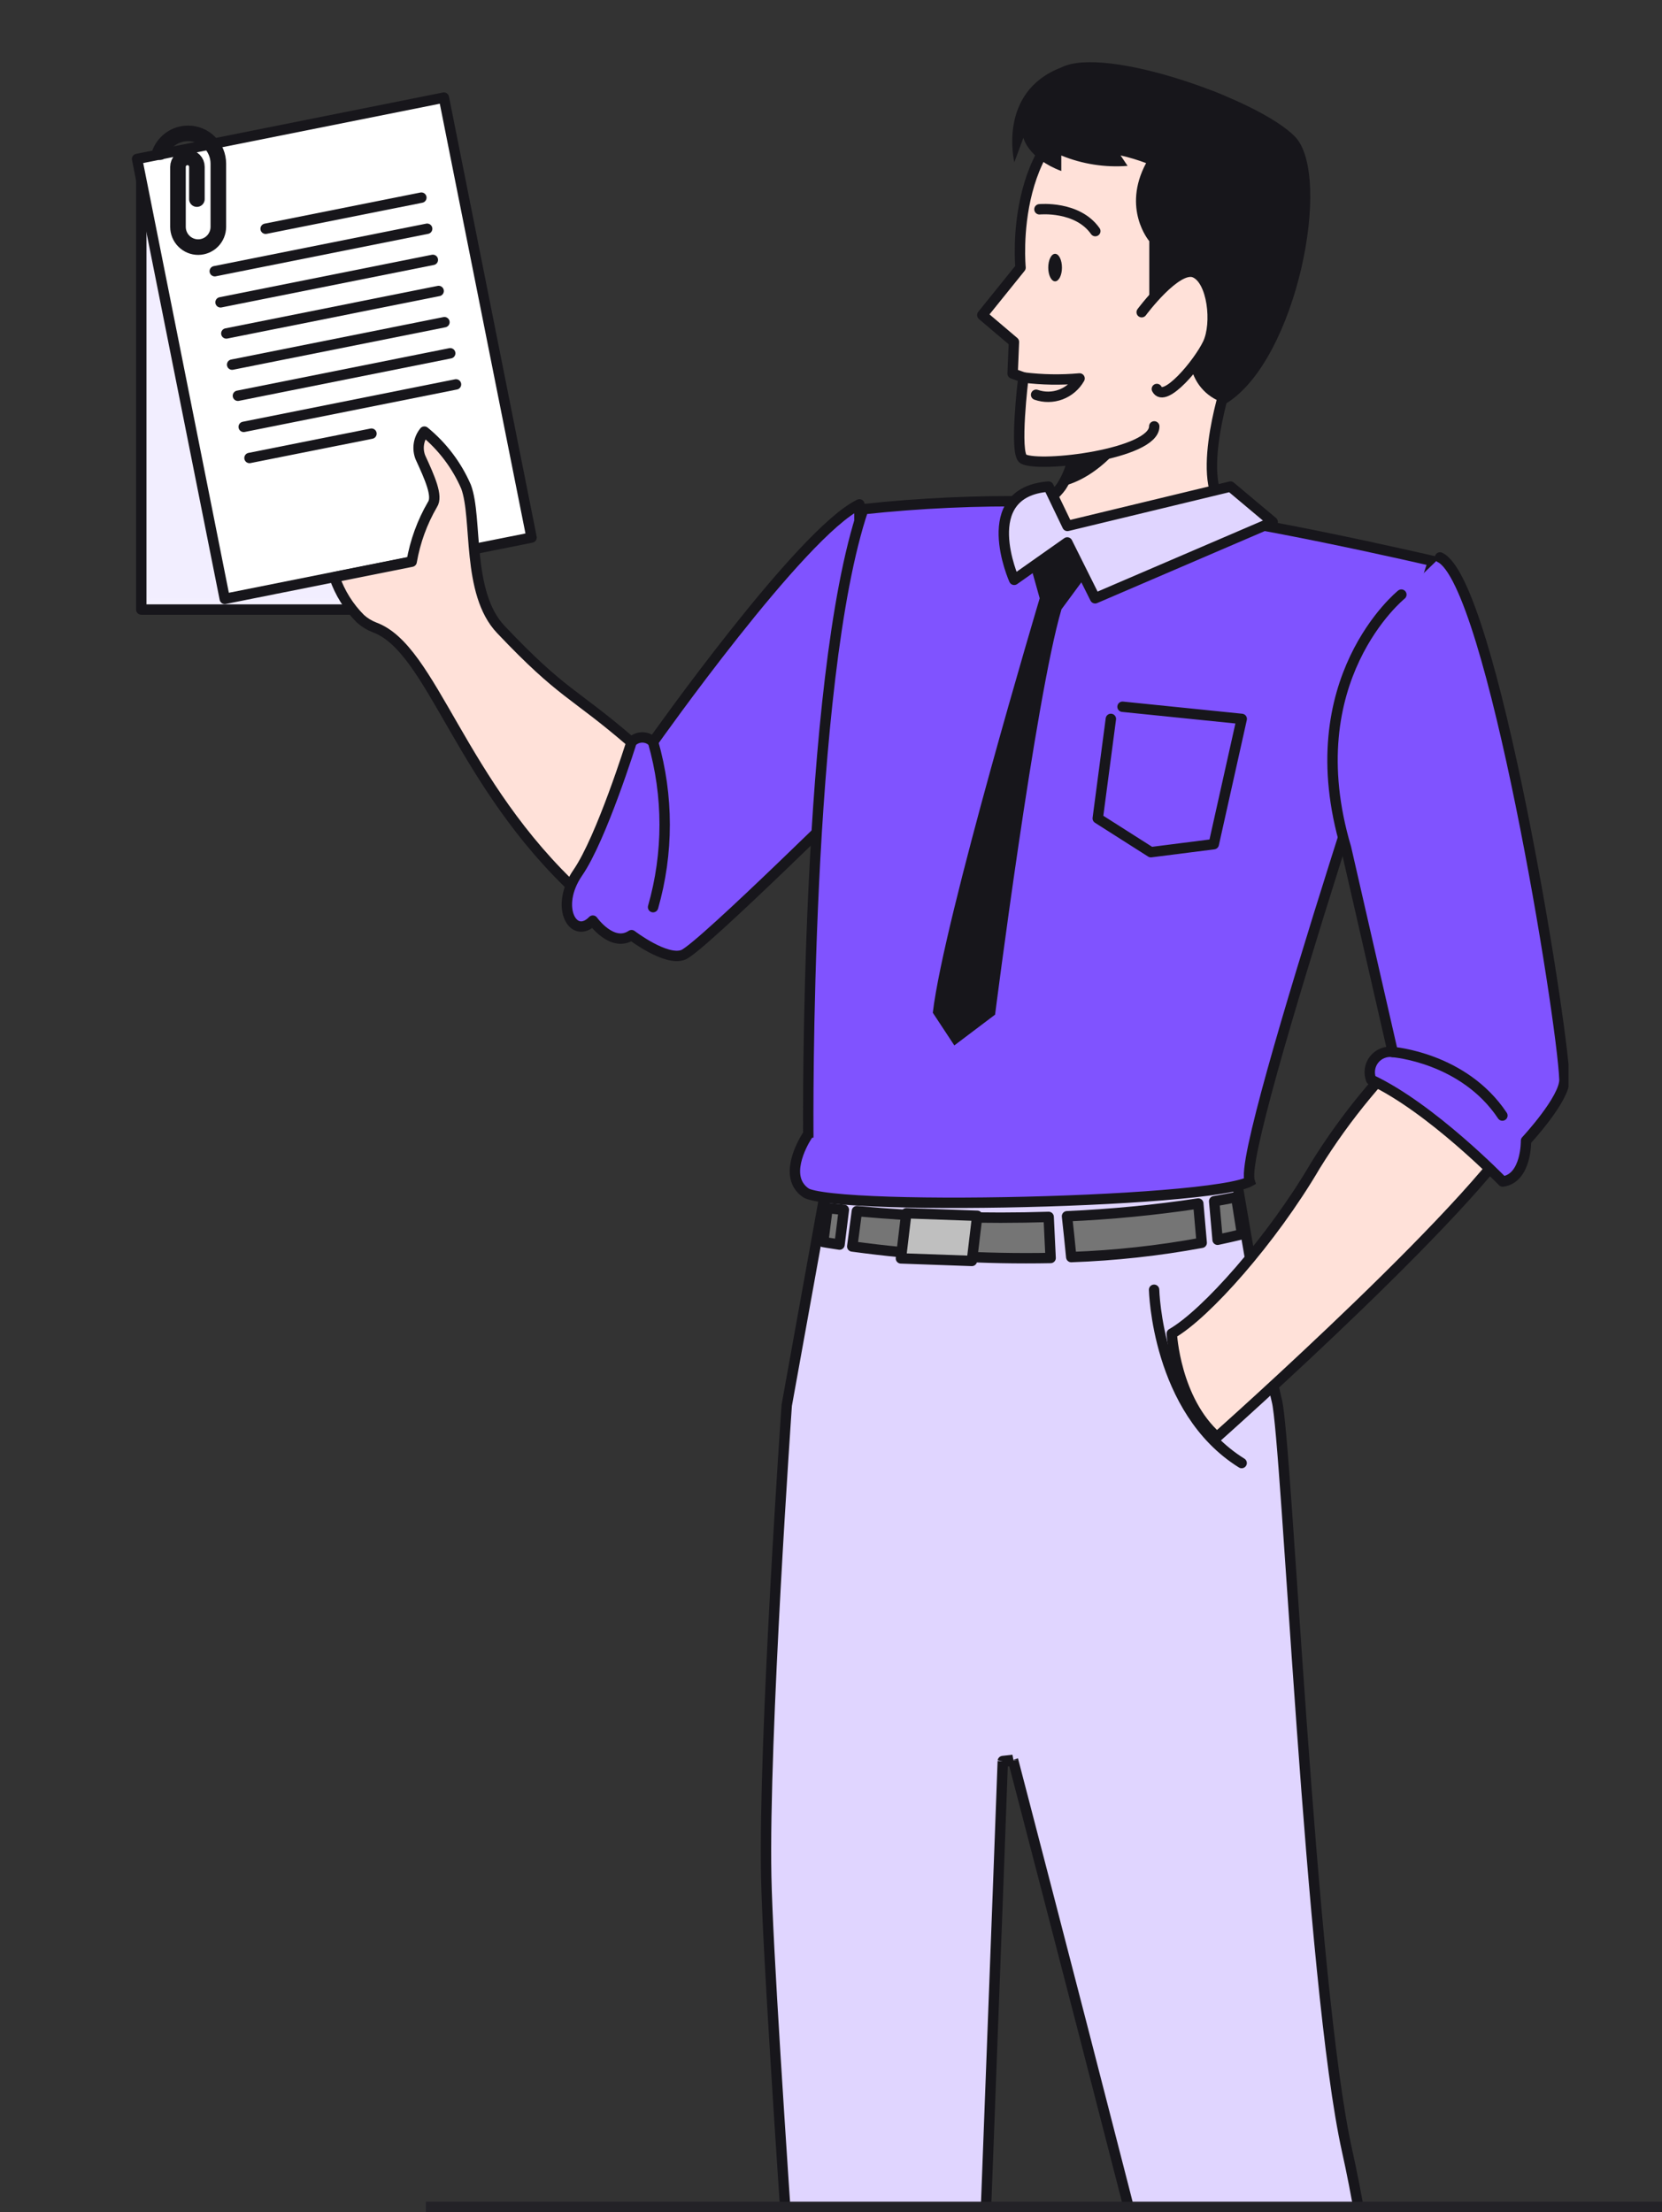 <svg width="160" height="213" viewBox="0 0 160 213" fill="none" xmlns="http://www.w3.org/2000/svg">
<rect x="0" y="0" width="160" height="213" fill="#333333" stroke="none"/>
<g clip-path="url(#clip0_1_2718)">
<path d="M97.038 169.587L97.522 169.461L96.538 169.569L97.038 169.587ZM97.038 169.587C97.522 169.461 97.522 169.461 97.522 169.462L97.523 169.465L97.526 169.476L97.537 169.52L97.583 169.694L97.76 170.374C97.915 170.969 98.143 171.843 98.433 172.956C99.012 175.182 99.84 178.365 100.833 182.195C102.82 189.854 105.469 200.099 108.119 210.439C110.768 220.78 113.417 231.218 115.405 239.263C116.398 243.286 117.227 246.712 117.807 249.23C118.097 250.489 118.326 251.524 118.482 252.293C118.561 252.678 118.621 253 118.663 253.253C118.703 253.493 118.73 253.704 118.73 253.846C118.73 255.224 119.508 256.746 120.35 257.976C120.764 258.579 121.179 259.091 121.49 259.452C121.645 259.632 121.774 259.774 121.864 259.87C121.909 259.918 121.943 259.955 121.967 259.979L121.993 260.005L121.999 260.012L122 260.013L122 260.013L122.186 260.2L122.136 260.459L120.998 266.37L123.346 268.929C123.36 268.924 123.374 268.918 123.389 268.912C123.631 268.817 123.982 268.686 124.427 268.541C125.318 268.251 126.586 267.904 128.106 267.672C130.95 267.239 134.699 267.208 138.492 268.742L138.142 263.585L135.879 260.638L135.75 260.471L135.781 260.262L136.392 256.036L136.389 256L136.361 255.719C136.337 255.472 136.301 255.107 136.254 254.637C136.16 253.698 136.021 252.338 135.844 250.656C135.49 247.293 134.98 242.645 134.361 237.504C133.122 227.215 131.445 214.979 129.689 207.119C127.917 199.187 126.467 182.04 125.339 166.45C125 161.754 124.689 157.189 124.407 153.054C124.221 150.321 124.048 147.776 123.888 145.504C123.686 142.647 123.505 140.222 123.344 138.394C123.181 136.543 123.042 135.355 122.934 134.93C122.445 133.011 121.396 127.212 120.472 121.923C120.01 119.272 119.577 116.74 119.26 114.87C119.102 113.935 118.972 113.166 118.882 112.631L118.816 112.233L79.54 114.258L75.738 135.324L75.734 135.389L75.715 135.66C75.698 135.898 75.674 136.248 75.644 136.699C75.583 137.602 75.497 138.905 75.394 140.512C75.187 143.724 74.915 148.147 74.651 152.987C74.123 162.673 73.63 174.01 73.763 180.673C73.896 187.341 75.125 205.79 76.285 222.895C76.374 224.216 76.463 225.528 76.551 226.826C77.034 233.931 77.487 240.611 77.823 245.871C78.022 248.981 78.18 251.597 78.278 253.512C78.328 254.469 78.362 255.253 78.38 255.837C78.397 256.401 78.4 256.824 78.374 257.023C78.206 258.35 77.453 259.696 76.812 260.71C76.649 260.967 76.49 261.208 76.346 261.425L76.296 261.501C76.172 261.688 76.062 261.854 75.969 262C75.866 262.163 75.795 262.284 75.755 262.368C75.864 262.715 76.07 263.48 76.251 264.167C76.36 264.578 76.464 264.976 76.541 265.272L76.584 265.438L91.297 267.55L93.119 264.094C93.054 264.007 92.976 263.9 92.889 263.779C92.639 263.431 92.309 262.953 91.997 262.439C91.688 261.929 91.383 261.364 91.194 260.846C91.099 260.587 91.026 260.321 91.002 260.068C90.979 259.827 90.996 259.555 91.124 259.308C91.999 257.255 92.7 255.133 93.221 252.963C93.221 252.962 93.221 252.96 93.222 252.958C93.223 252.949 93.225 252.928 93.229 252.891C93.235 252.836 93.241 252.76 93.249 252.663C93.263 252.47 93.28 252.202 93.3 251.863C93.339 251.185 93.388 250.232 93.444 249.041C93.556 246.661 93.7 243.339 93.863 239.393C94.19 231.499 94.596 221.11 94.992 210.766C95.388 200.421 95.775 190.122 96.062 182.409C96.206 178.552 96.325 175.342 96.408 173.096L96.504 170.49L96.53 169.804L96.536 169.628L96.538 169.584L96.538 169.573L96.538 169.57C96.538 169.569 96.538 169.569 97.038 169.587Z" fill="#E0D5FF" stroke="#17161B"/>
<path d="M43.719 15.499H13.602V58.694H43.719V15.499Z" fill="white"/>
<mask id="mask0_1_2718" style="mask-type:luminance" maskUnits="userSpaceOnUse" x="13" y="15" width="31" height="44">
<path d="M43.719 15.499H13.602V58.694H43.719V15.499Z" fill="white"/>
</mask>
<g mask="url(#mask0_1_2718)">
<path opacity="0.4" d="M43.719 15.499H13.602V58.694H43.719V15.499Z" fill="#E0D5FF"/>
</g>
<path d="M43.719 15.499H13.602V58.694H43.719V15.499Z" stroke="#17161B" stroke-linecap="round" stroke-linejoin="round"/>
<path d="M42.732 9.399L13.198 15.306L21.639 57.665L51.173 51.758L42.732 9.399Z" fill="white" stroke="#17161B" stroke-linecap="round" stroke-linejoin="round"/>
<path d="M15.407 14.649C15.629 14.115 16.003 13.658 16.484 13.336C16.965 13.014 17.529 12.842 18.107 12.841C18.88 12.841 19.62 13.148 20.166 13.695C20.712 14.242 21.019 14.985 21.019 15.758V21.845C21.019 22.36 20.815 22.855 20.452 23.221C20.089 23.586 19.596 23.793 19.081 23.795C18.564 23.795 18.069 23.589 17.704 23.224C17.339 22.858 17.134 22.362 17.134 21.845V16.065C17.134 15.823 17.23 15.591 17.401 15.42C17.572 15.249 17.803 15.153 18.044 15.153C18.164 15.153 18.282 15.176 18.393 15.222C18.503 15.268 18.604 15.335 18.688 15.42C18.773 15.505 18.84 15.605 18.886 15.716C18.931 15.826 18.955 15.945 18.955 16.065V19.171" stroke="#17161B" stroke-width="1.5" stroke-linecap="round" stroke-linejoin="round"/>
<path d="M62.016 80.508C62.016 84.739 55.737 86.013 55.737 86.013C44.246 75.452 41.655 62.477 36.067 60.416C35.561 60.223 35.096 59.938 34.693 59.575C33.568 58.449 32.714 57.08 32.197 55.573L39.63 54.086C39.965 52.147 40.642 50.282 41.632 48.582C42.173 47.795 41.389 46.034 40.47 44.037C40.309 43.627 40.26 43.181 40.328 42.746C40.395 42.311 40.577 41.901 40.855 41.56C42.595 42.983 43.971 44.803 44.866 46.867C46.004 49.911 44.866 57.09 48.217 60.613C54.222 66.951 55.124 66.59 60.776 71.465C61.482 74.432 61.898 77.46 62.016 80.508Z" fill="#FFE1D9"/>
<path d="M62.016 80.508C62.016 84.739 55.737 86.013 55.737 86.013C44.246 75.452 41.655 62.477 36.067 60.416C35.561 60.223 35.096 59.938 34.693 59.575C33.568 58.449 32.714 57.08 32.197 55.573L39.63 54.086C39.965 52.147 40.642 50.282 41.632 48.582C42.173 47.795 41.389 46.034 40.47 44.037C40.309 43.627 40.26 43.181 40.328 42.746C40.395 42.311 40.577 41.901 40.855 41.56C42.595 42.983 43.971 44.803 44.866 46.867C46.004 49.911 44.866 57.09 48.217 60.613C54.222 66.951 55.124 66.59 60.776 71.465C61.482 74.432 61.898 77.46 62.016 80.508Z" stroke="#17161B" stroke-linecap="round" stroke-linejoin="round"/>
<path d="M82.737 48.565V76.151C82.737 76.151 79.158 79.69 75.273 83.417C71.121 87.404 66.639 91.603 65.767 91.941C64.111 92.586 60.799 90.046 60.799 90.046C58.939 91.288 57.071 88.646 57.071 88.646C55.211 90.557 53.342 87.349 55.627 84.03C57.911 80.712 60.799 71.449 60.799 71.449C60.933 71.309 61.094 71.197 61.272 71.121C61.45 71.045 61.642 71.006 61.835 71.006C62.029 71.006 62.22 71.045 62.398 71.121C62.576 71.197 62.737 71.309 62.871 71.449C62.871 71.449 77.117 51.263 82.737 48.565Z" fill="#8053FF"/>
<mask id="mask1_1_2718" style="mask-type:luminance" maskUnits="userSpaceOnUse" x="54" y="48" width="29" height="45">
<path d="M82.737 48.565V76.151C82.737 76.151 79.158 79.69 75.273 83.417C71.121 87.404 66.639 91.603 65.767 91.941C64.111 92.586 60.799 90.046 60.799 90.046C58.939 91.288 57.071 88.646 57.071 88.646C55.211 90.557 53.342 87.349 55.627 84.03C57.911 80.712 60.799 71.449 60.799 71.449C60.933 71.309 61.094 71.197 61.272 71.121C61.45 71.045 61.642 71.006 61.835 71.006C62.029 71.006 62.22 71.045 62.398 71.121C62.576 71.197 62.737 71.309 62.871 71.449C62.871 71.449 77.117 51.263 82.737 48.565Z" fill="white"/>
</mask>
<g mask="url(#mask1_1_2718)">
<path opacity="0.2" d="M82.737 60.369V76.151C82.737 76.151 79.158 79.69 75.272 83.417C73.636 81.687 72.498 79.546 71.976 77.221C71.513 73.934 75.39 76.309 75.39 76.309C72.596 73.493 75.861 60.581 76.026 62.775C76.167 64.545 76.623 68.39 76.811 69.782C76.434 64.828 81.395 60.928 82.737 60.369Z" fill="black" fill-opacity="0.7"/>
</g>
<path d="M82.737 48.565V76.151C82.737 76.151 79.158 79.69 75.273 83.417C71.121 87.404 66.639 91.603 65.767 91.941C64.111 92.586 60.799 90.046 60.799 90.046C58.939 91.288 57.071 88.646 57.071 88.646C55.211 90.557 53.342 87.349 55.627 84.03C57.911 80.712 60.799 71.449 60.799 71.449C60.933 71.309 61.094 71.197 61.272 71.121C61.45 71.045 61.642 71.006 61.835 71.006C62.029 71.006 62.22 71.045 62.398 71.121C62.576 71.197 62.737 71.309 62.871 71.449C62.871 71.449 77.117 51.263 82.737 48.565Z" fill="#8053FF" stroke="#17161B" stroke-linecap="round" stroke-linejoin="round"/>
<path d="M77.596 114.868L77.596 114.868L77.589 114.863C77.301 114.673 77.057 114.423 76.876 114.129C76.341 113.258 76.49 112.116 76.858 111.085C77.037 110.584 77.255 110.143 77.43 109.827C77.518 109.669 77.593 109.543 77.646 109.458C77.673 109.416 77.694 109.384 77.707 109.363L77.722 109.34L77.726 109.335L77.726 109.334L77.726 109.334L77.726 109.334L77.726 109.334L77.814 109.205L77.813 109.048L77.313 109.052C77.813 109.048 77.813 109.048 77.813 109.048L77.813 109.046L77.813 109.04L77.813 109.017L77.812 108.923C77.812 108.84 77.811 108.716 77.811 108.553C77.809 108.228 77.808 107.75 77.809 107.134C77.81 105.903 77.818 104.125 77.846 101.94C77.902 97.569 78.037 91.569 78.352 85.052C78.977 72.147 80.308 57.303 83.107 49.028C88.572 48.441 94.069 48.191 99.565 48.279L99.566 48.279C103.313 48.334 107.454 48.545 111.734 49.062L111.739 49.062C114.86 49.406 118.659 50.048 122.447 50.755C128.77 51.949 134.985 53.346 137.411 53.897C137.411 53.897 137.412 53.897 137.413 53.897L137.982 54.03L137.939 54.157C137.798 54.58 137.591 55.199 137.328 55.989C136.802 57.568 136.053 59.826 135.158 62.544C133.369 67.98 131 75.254 128.678 82.606C126.357 89.957 124.082 97.391 122.482 103.144C121.683 106.02 121.05 108.484 120.665 110.311C120.472 111.223 120.339 111.989 120.279 112.573C120.249 112.864 120.235 113.123 120.245 113.34C120.251 113.469 120.266 113.62 120.311 113.763C120.144 113.857 119.846 113.97 119.391 114.089C118.416 114.343 116.914 114.578 115.028 114.788C111.266 115.205 106.066 115.51 100.718 115.675C95.372 115.84 89.891 115.865 85.569 115.725C83.407 115.655 81.543 115.543 80.134 115.389C79.429 115.312 78.847 115.225 78.403 115.129C77.937 115.029 77.689 114.932 77.596 114.868Z" fill="#8053FF" stroke="#17161B"/>
<path d="M118.474 49.297C118.474 49.297 102.776 55.588 97.65 49.014C98.525 49.063 99.397 48.891 100.188 48.513C100.978 48.135 101.66 47.564 102.171 46.851C102.977 45.601 103.415 44.148 103.435 42.66C103.505 41.268 103.416 39.872 103.168 38.5C102.564 34.812 118.019 37.195 118.019 37.195C118.019 37.195 114.699 47.441 118.474 49.297Z" fill="#FFE1D9" stroke="#17161B" stroke-linecap="round" stroke-linejoin="round"/>
<path d="M109.18 41.197C109.18 41.197 106.48 45.86 102.171 46.851C102.977 45.601 103.415 44.148 103.435 42.66C106.354 41.811 109.18 41.197 109.18 41.197Z" fill="#17161B"/>
<path d="M118.018 36.346C122.39 29.858 129.054 4.254 107.556 9.255C96.865 11.74 98.247 25.769 98.247 25.769L94.565 30.338L97.611 32.925L97.485 35.968L98.521 36.338C98.521 36.338 97.611 43.737 98.521 44.201C100.185 45.051 111.119 43.714 111.119 41.056" fill="#FFE1D9"/>
<path d="M118.018 36.346C122.39 29.858 129.054 4.254 107.556 9.255C96.865 11.74 98.247 25.769 98.247 25.769L94.565 30.338L97.611 32.925L97.485 35.968L98.521 36.338C98.521 36.338 97.611 43.737 98.521 44.201C100.185 45.051 111.119 43.714 111.119 41.056" stroke="#17161B" stroke-linecap="round" stroke-linejoin="round"/>
<path d="M98.522 36.346C100.316 36.571 102.129 36.602 103.929 36.44C103.527 37.152 102.887 37.699 102.122 37.987C101.358 38.274 100.517 38.283 99.746 38.013" stroke="#17161B" stroke-linecap="round" stroke-linejoin="round"/>
<path d="M100.067 20.154C100.067 20.154 103.717 19.793 105.444 22.254" stroke="#17161B" stroke-linecap="round" stroke-linejoin="round"/>
<path d="M102.234 25.769C102.234 26.501 101.935 27.09 101.574 27.09C101.213 27.09 100.915 26.501 100.915 25.769C100.915 25.038 101.205 24.44 101.574 24.44C101.943 24.44 102.234 25.038 102.234 25.769Z" fill="#17161B"/>
<path d="M124.666 13.156C121.205 9.578 106.386 4.333 102.171 6.496C95.986 8.855 97.65 15.625 97.65 15.625L98.521 13.266C98.521 13.266 98.976 15.264 102.171 16.467V14.973C104.191 15.801 106.376 16.143 108.552 15.971L107.877 14.965C108.712 15.155 109.533 15.402 110.334 15.704C107.979 20.108 110.64 23.221 110.64 23.221V29.182C110.64 29.182 113.78 32.257 114.667 35.355C114.849 36.194 115.262 36.965 115.858 37.582C116.455 38.199 117.211 38.637 118.042 38.846C124.855 34.663 128.308 16.923 124.666 13.156Z" fill="#17161B"/>
<path d="M109.91 30.063C109.91 30.063 113.277 25.518 115.012 26.241C116.747 26.965 117.194 31.156 116.284 33.075C115.373 34.993 112.092 38.909 111.37 37.455" fill="#FFE1D9"/>
<path d="M109.91 30.063C109.91 30.063 113.277 25.518 115.012 26.241C116.747 26.965 117.194 31.156 116.284 33.075C115.373 34.993 112.092 38.909 111.37 37.455" stroke="#17161B" stroke-linecap="round" stroke-linejoin="round"/>
<path d="M62.871 71.449C64.358 76.645 64.358 82.154 62.871 87.35" stroke="#17161B" stroke-linecap="round" stroke-linejoin="round"/>
<path d="M98.521 52.01L100.091 57.609C100.091 57.609 90.837 88.6 89.801 97.517L91.873 100.663L95.797 97.698C95.797 97.698 99.675 67.187 102.187 58.671L106.951 52.207L103.945 51.908L98.521 52.01Z" fill="#17161B"/>
<path d="M100.939 46.852L102.76 50.642L118.458 46.852L122.524 50.264L105.428 57.609L102.744 52.23L97.634 55.832C97.634 55.832 93.875 47.41 100.939 46.852Z" fill="#E0D5FF" stroke="#17161B" stroke-linecap="round" stroke-linejoin="round"/>
<path d="M137.343 99.325C133.193 103.112 129.587 107.458 126.629 112.237C122.437 119.393 116.072 126.549 112.807 128.413C112.807 128.413 113.121 134.79 117.155 138.368C117.155 138.368 143.701 114.777 146.981 107.417C150.262 100.057 137.343 99.325 137.343 99.325Z" fill="#FFE1D9" stroke="#17161B" stroke-linecap="round" stroke-linejoin="round"/>
<path d="M138.63 53.677C143.598 56.036 150.403 98.114 150.607 103.941C150.662 105.805 146.91 109.839 146.91 109.839C146.91 109.839 146.973 113.456 144.665 113.771C144.665 113.771 137.805 106.693 132.005 103.972C131.878 103.654 131.836 103.308 131.883 102.969C131.93 102.629 132.065 102.308 132.275 102.037C132.484 101.766 132.761 101.555 133.077 101.424C133.393 101.293 133.738 101.247 134.077 101.291L129.58 81.632C124.76 65.433 134.909 57.255 134.909 57.255" fill="#8053FF"/>
<path d="M138.63 53.677C143.598 56.036 150.403 98.114 150.607 103.941C150.662 105.805 146.91 109.839 146.91 109.839C146.91 109.839 146.973 113.456 144.665 113.771C144.665 113.771 137.805 106.693 132.005 103.972C131.878 103.654 131.836 103.308 131.883 102.969C131.93 102.629 132.065 102.308 132.275 102.037C132.484 101.766 132.761 101.555 133.077 101.424C133.393 101.293 133.738 101.247 134.077 101.291L129.58 81.632C124.76 65.433 134.909 57.255 134.909 57.255" stroke="#17161B" stroke-linecap="round" stroke-linejoin="round"/>
<path d="M134.077 101.299C134.077 101.299 140.906 101.818 144.634 107.417" stroke="#17161B" stroke-linecap="round" stroke-linejoin="round"/>
<path d="M103.129 121.044C107.343 120.894 111.54 120.434 115.687 119.668L115.358 115.886C111.17 116.518 106.952 116.928 102.721 117.112C102.838 118.182 103.019 119.88 103.129 121.044Z" fill="#757575" stroke="#17161B" stroke-linecap="round" stroke-linejoin="round"/>
<path d="M117.217 119.377C118.002 119.212 118.787 119.031 119.572 118.843L119.007 115.265C119.007 115.265 118.269 115.43 116.888 115.666L117.217 119.377Z" fill="#757575" stroke="#17161B" stroke-linecap="round" stroke-linejoin="round"/>
<path d="M100.954 117.176C94.795 117.371 88.63 117.184 82.493 116.617L82.046 120.022C88.374 120.883 94.758 121.253 101.143 121.131L100.954 117.176Z" fill="#757575" stroke="#17161B" stroke-linecap="round" stroke-linejoin="round"/>
<path d="M81.238 116.491L79.668 116.326L79.252 119.59C79.252 119.59 79.817 119.692 80.822 119.841L81.238 116.491Z" fill="#757575" stroke="#17161B" stroke-linecap="round" stroke-linejoin="round"/>
<path d="M93.561 121.415L86.732 121.171L87.251 116.822L94.079 117.066L93.561 121.415Z" fill="#BFBFBF" stroke="#17161B" stroke-linecap="round" stroke-linejoin="round"/>
<path d="M108.066 68.052L119.541 69.223L116.849 81.286L110.797 82.057L105.68 78.801L106.943 69.223" stroke="#17161B" stroke-linecap="round" stroke-linejoin="round"/>
<path d="M111.104 124.19C111.104 124.19 111.363 135.789 119.533 140.877" stroke="#17161B" stroke-linecap="round" stroke-linejoin="round"/>
<path d="M24.019 44.099L35.761 41.756" stroke="#17161B" stroke-linecap="round" stroke-linejoin="round"/>
<path d="M23.461 41.103L43.9 37.014" stroke="#17161B" stroke-linecap="round" stroke-linejoin="round"/>
<path d="M22.903 38.107L43.342 34.018" stroke="#17161B" stroke-linecap="round" stroke-linejoin="round"/>
<path d="M22.347 35.111L42.786 31.023" stroke="#17161B" stroke-linecap="round" stroke-linejoin="round"/>
<path d="M21.789 32.108L42.228 28.019" stroke="#17161B" stroke-linecap="round" stroke-linejoin="round"/>
<path d="M21.231 29.111L41.67 25.023" stroke="#17161B" stroke-linecap="round" stroke-linejoin="round"/>
<path d="M20.675 26.115L41.122 22.026" stroke="#17161B" stroke-linecap="round" stroke-linejoin="round"/>
<path d="M25.572 22.026L40.564 19.03" stroke="#17161B" stroke-linecap="round" stroke-linejoin="round"/>
</g>
<line x1="41" y1="212.5" x2="160" y2="212.5" stroke="#232227"/>
<defs>
<clipPath id="clip0_1_2718">
<rect width="151" height="213" fill="white"/>
</clipPath>
</defs>
</svg>
